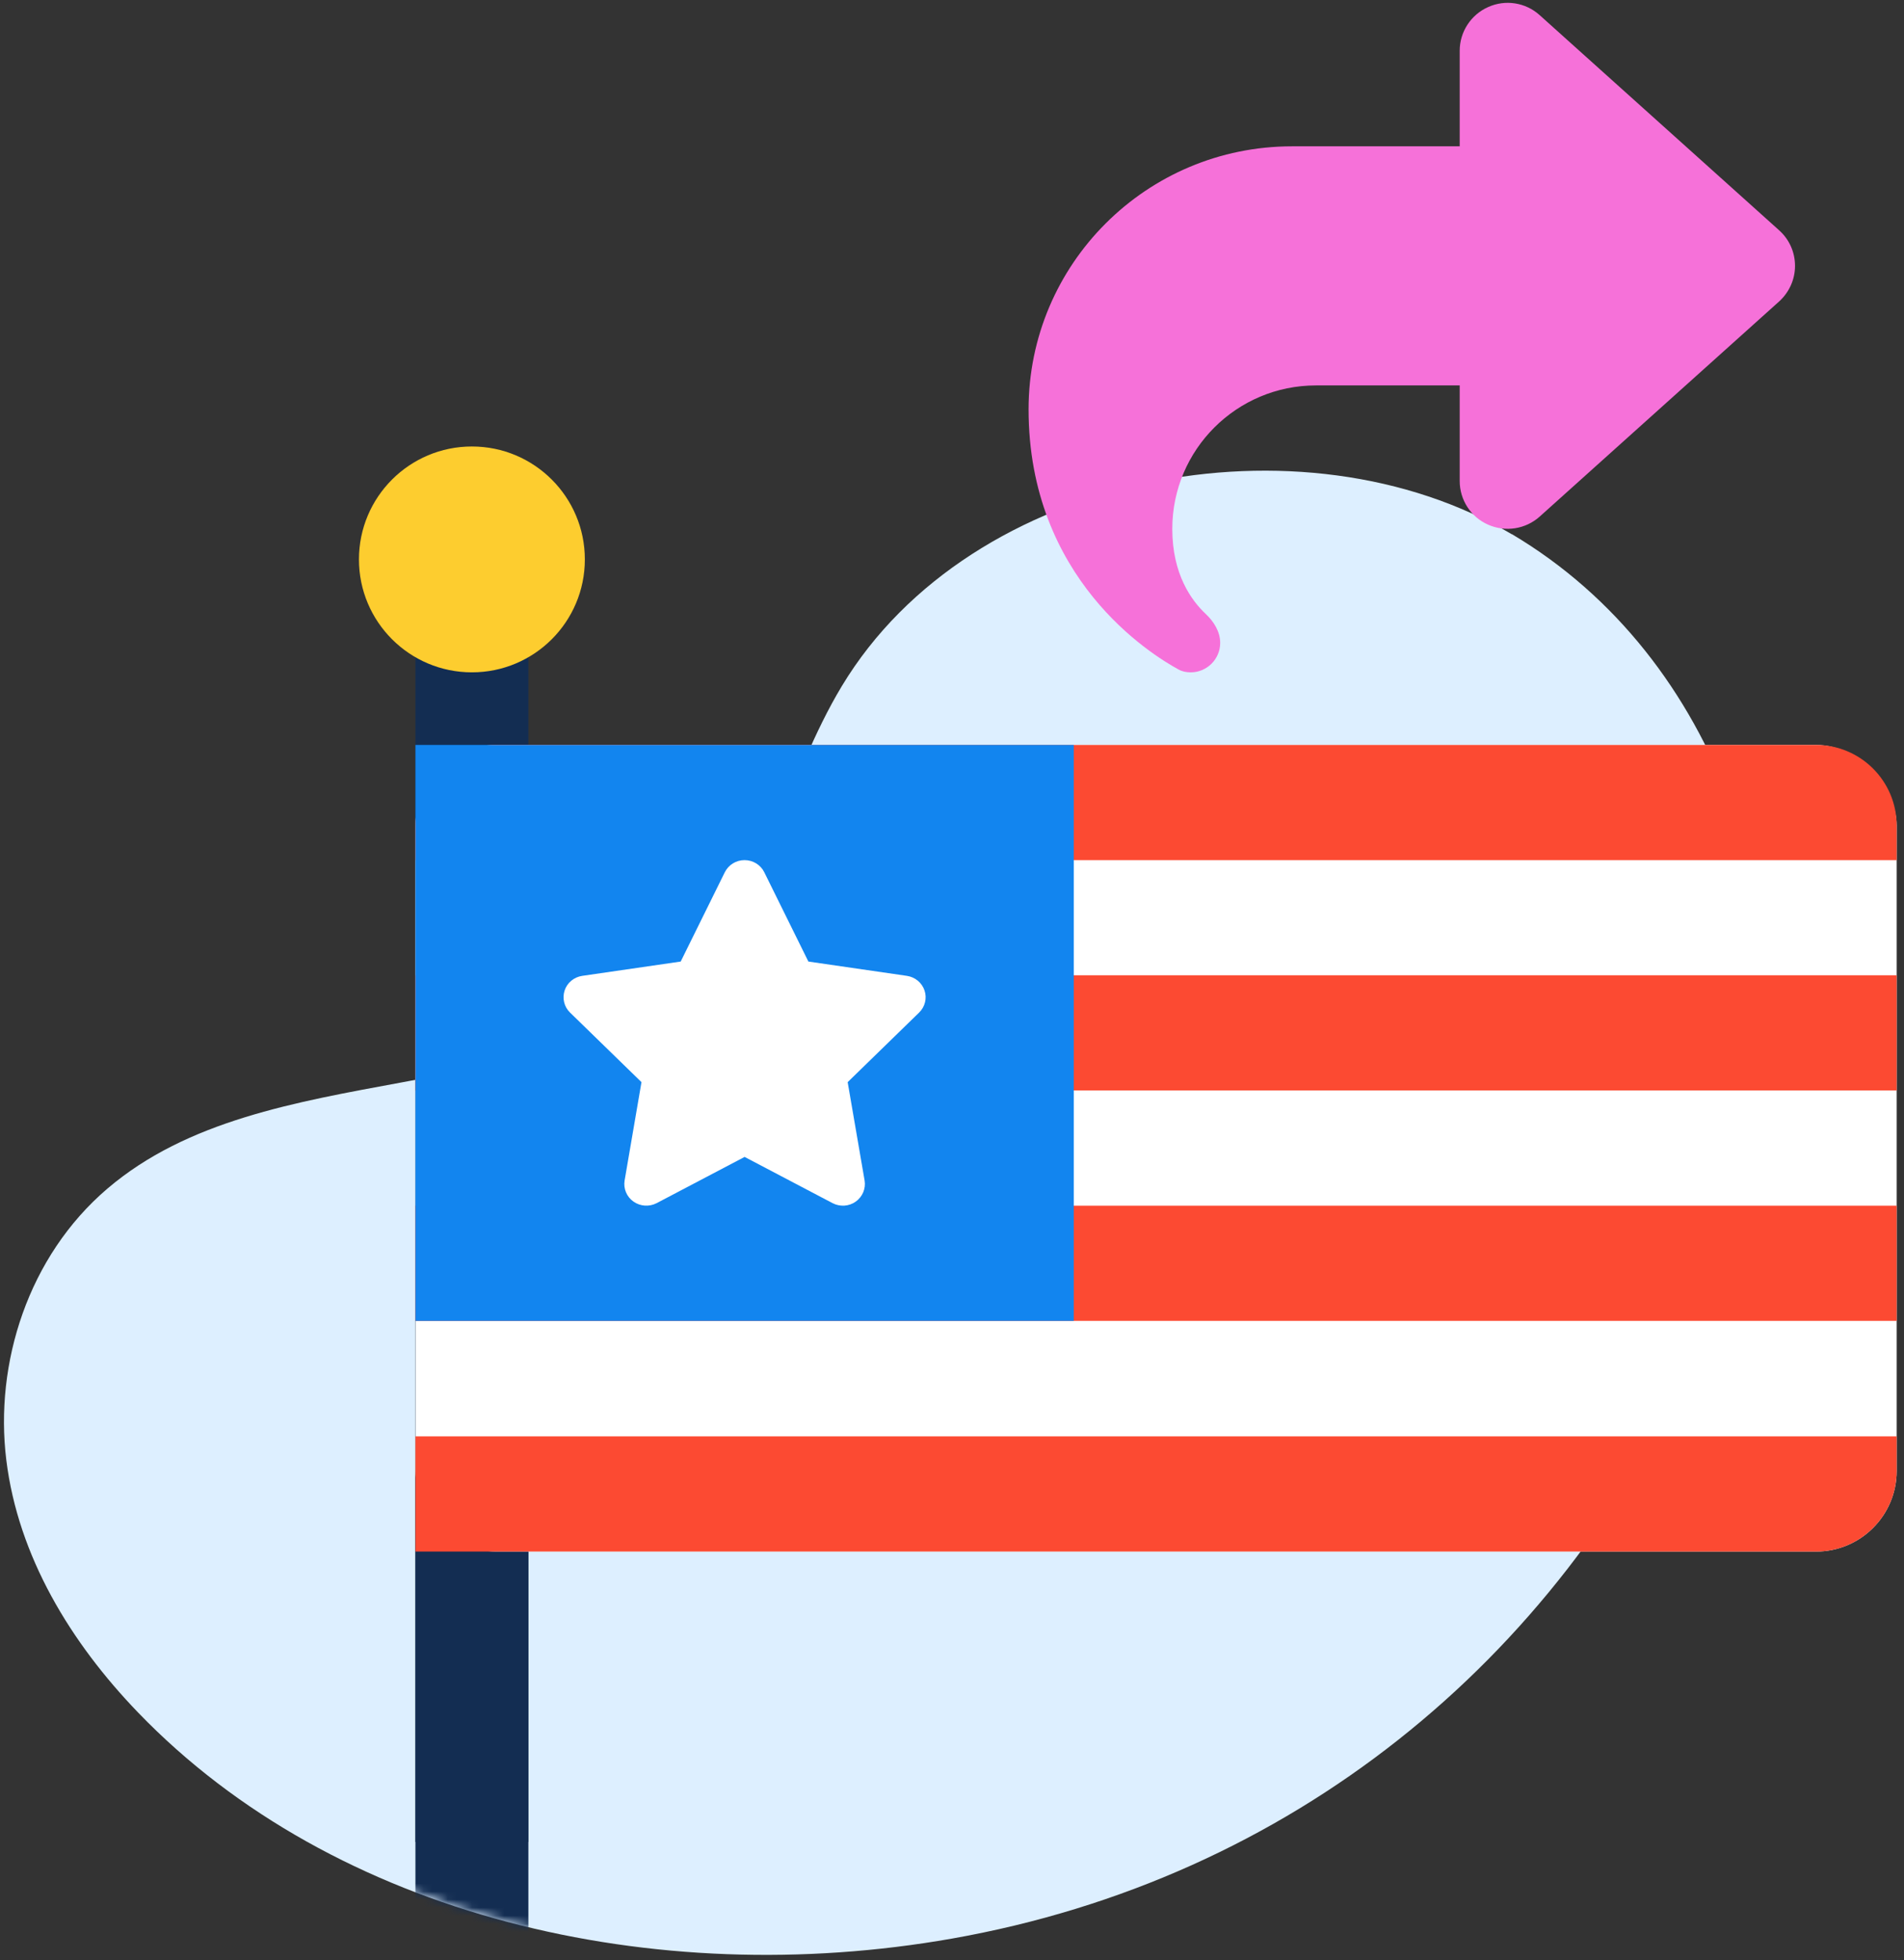 <svg width="236" height="243" viewBox="0 0 236 243" fill="none" xmlns="http://www.w3.org/2000/svg">
<rect x="0" y="0" width="236" height="243" fill="#333333" stroke="none"/>
<g clip-path="url(#clip0_9785_33296)">
<path d="M187.385 66.233C161.472 50.869 120.41 58.397 104.34 85.066C97.44 96.52 95.127 110.442 85.454 119.999C66.997 138.209 33.113 130.463 13.318 147.351C3.471 155.753 -0.69 169.029 0.78 180.99C2.25 192.952 8.767 203.646 17.131 212.321C41.556 237.652 81.1 246.84 117.992 240.332C159.945 232.927 192.951 205.935 209.899 168.552C210.547 167.123 211.167 165.694 211.766 164.249C214.507 157.619 216.612 150.8 217.956 143.864C223.7 114.167 213.298 81.597 187.392 66.217L187.385 66.233Z" fill="#DDEFFF"/>
<path d="M65.492 228.352H51.492V73.251C51.492 71.649 54.625 70.352 58.492 70.352C62.359 70.352 65.492 71.649 65.492 73.251V228.35V228.352Z" fill="#132D52"/>
<mask id="mask0_9785_33296" style="mask-type:alpha" maskUnits="userSpaceOnUse" x="0" y="58" width="220" height="185">
<path d="M187.385 66.233C161.472 50.869 120.41 58.397 104.34 85.066C97.44 96.52 95.127 110.442 85.454 119.999C66.997 138.209 33.113 130.463 13.318 147.351C3.471 155.753 -0.69 169.029 0.78 180.99C2.25 192.952 8.767 203.646 17.131 212.321C41.556 237.652 81.1 246.84 117.992 240.332C159.945 232.927 192.951 205.935 209.899 168.552C210.547 167.123 211.167 165.694 211.766 164.249C214.507 157.619 216.612 150.8 217.956 143.864C223.7 114.167 213.298 81.597 187.392 66.217L187.385 66.233Z" fill="#DDEFFF"/>
</mask>
<g mask="url(#mask0_9785_33296)">
<path d="M65.492 245.352H51.492V111.847C51.492 110.468 54.625 109.352 58.492 109.352C62.359 109.352 65.492 110.468 65.492 111.847V245.35V245.352Z" fill="#132D52"/>
</g>
<rect x="51.492" y="92.352" width="183.6" height="100" rx="10" fill="white"/>
<path d="M51.492 102.352C51.492 96.829 55.969 92.352 61.492 92.352H225.092C230.615 92.352 235.092 96.829 235.092 102.352V106.632H51.492V102.352Z" fill="#FC4A32"/>
<rect x="51.492" y="120.91" width="183.6" height="14.28" fill="#FC4A32"/>
<rect x="51.492" y="149.473" width="183.6" height="14.28" fill="#FC4A32"/>
<path d="M51.492 178.072H235.092V182.352C235.092 187.875 230.615 192.352 225.092 192.352H51.492V178.072Z" fill="#FC4A32"/>
<path d="M51.492 92.352H133.092V163.752H51.492V92.352Z" fill="#1285EF"/>
<path d="M94.733 108.137C94.283 107.216 93.331 106.631 92.285 106.631C91.24 106.631 90.297 107.216 89.838 108.137L84.373 119.205L72.168 120.979C71.148 121.13 70.298 121.832 69.984 122.794C69.669 123.757 69.924 124.819 70.655 125.53L79.511 134.156L77.421 146.345C77.251 147.349 77.675 148.37 78.517 148.964C79.358 149.558 80.472 149.633 81.39 149.157L92.294 143.426L103.198 149.157C104.116 149.633 105.23 149.566 106.071 148.964C106.912 148.362 107.337 147.349 107.167 146.345L105.068 134.156L113.924 125.53C114.655 124.819 114.919 123.757 114.596 122.794C114.273 121.832 113.431 121.13 112.411 120.979L100.198 119.205L94.733 108.137Z" fill="white"/>
<circle cx="58.492" cy="69.352" r="14" fill="#FDCD2F"/>
<path d="M184.455 0.874C182.321 1.819 180.93 3.949 180.93 6.284V18.14L160.148 18.14C142.113 18.14 127.492 32.739 127.492 50.746C127.492 71.736 142.614 81.11 146.084 83C146.548 83.259 147.067 83.352 147.587 83.352C149.609 83.352 151.242 81.703 151.242 79.702C151.242 78.312 150.444 77.034 149.424 76.089C147.68 74.441 145.305 71.198 145.305 65.567C145.305 55.748 153.283 47.782 163.117 47.782H180.93V59.638C180.93 61.973 182.303 64.103 184.455 65.048C186.607 65.993 189.094 65.604 190.838 64.047L220.525 37.37C221.769 36.24 222.492 34.647 222.492 32.961C222.492 31.275 221.787 29.682 220.525 28.552L190.838 1.874C189.094 0.3 186.589 -0.089 184.455 0.874Z" fill="#F671D9"/>
</g>
<defs>
<clipPath id="clip0_9785_33296">
<rect width="234.6" height="242" fill="white" transform="translate(0.492 0.352)"/>
</clipPath>
</defs>
</svg>